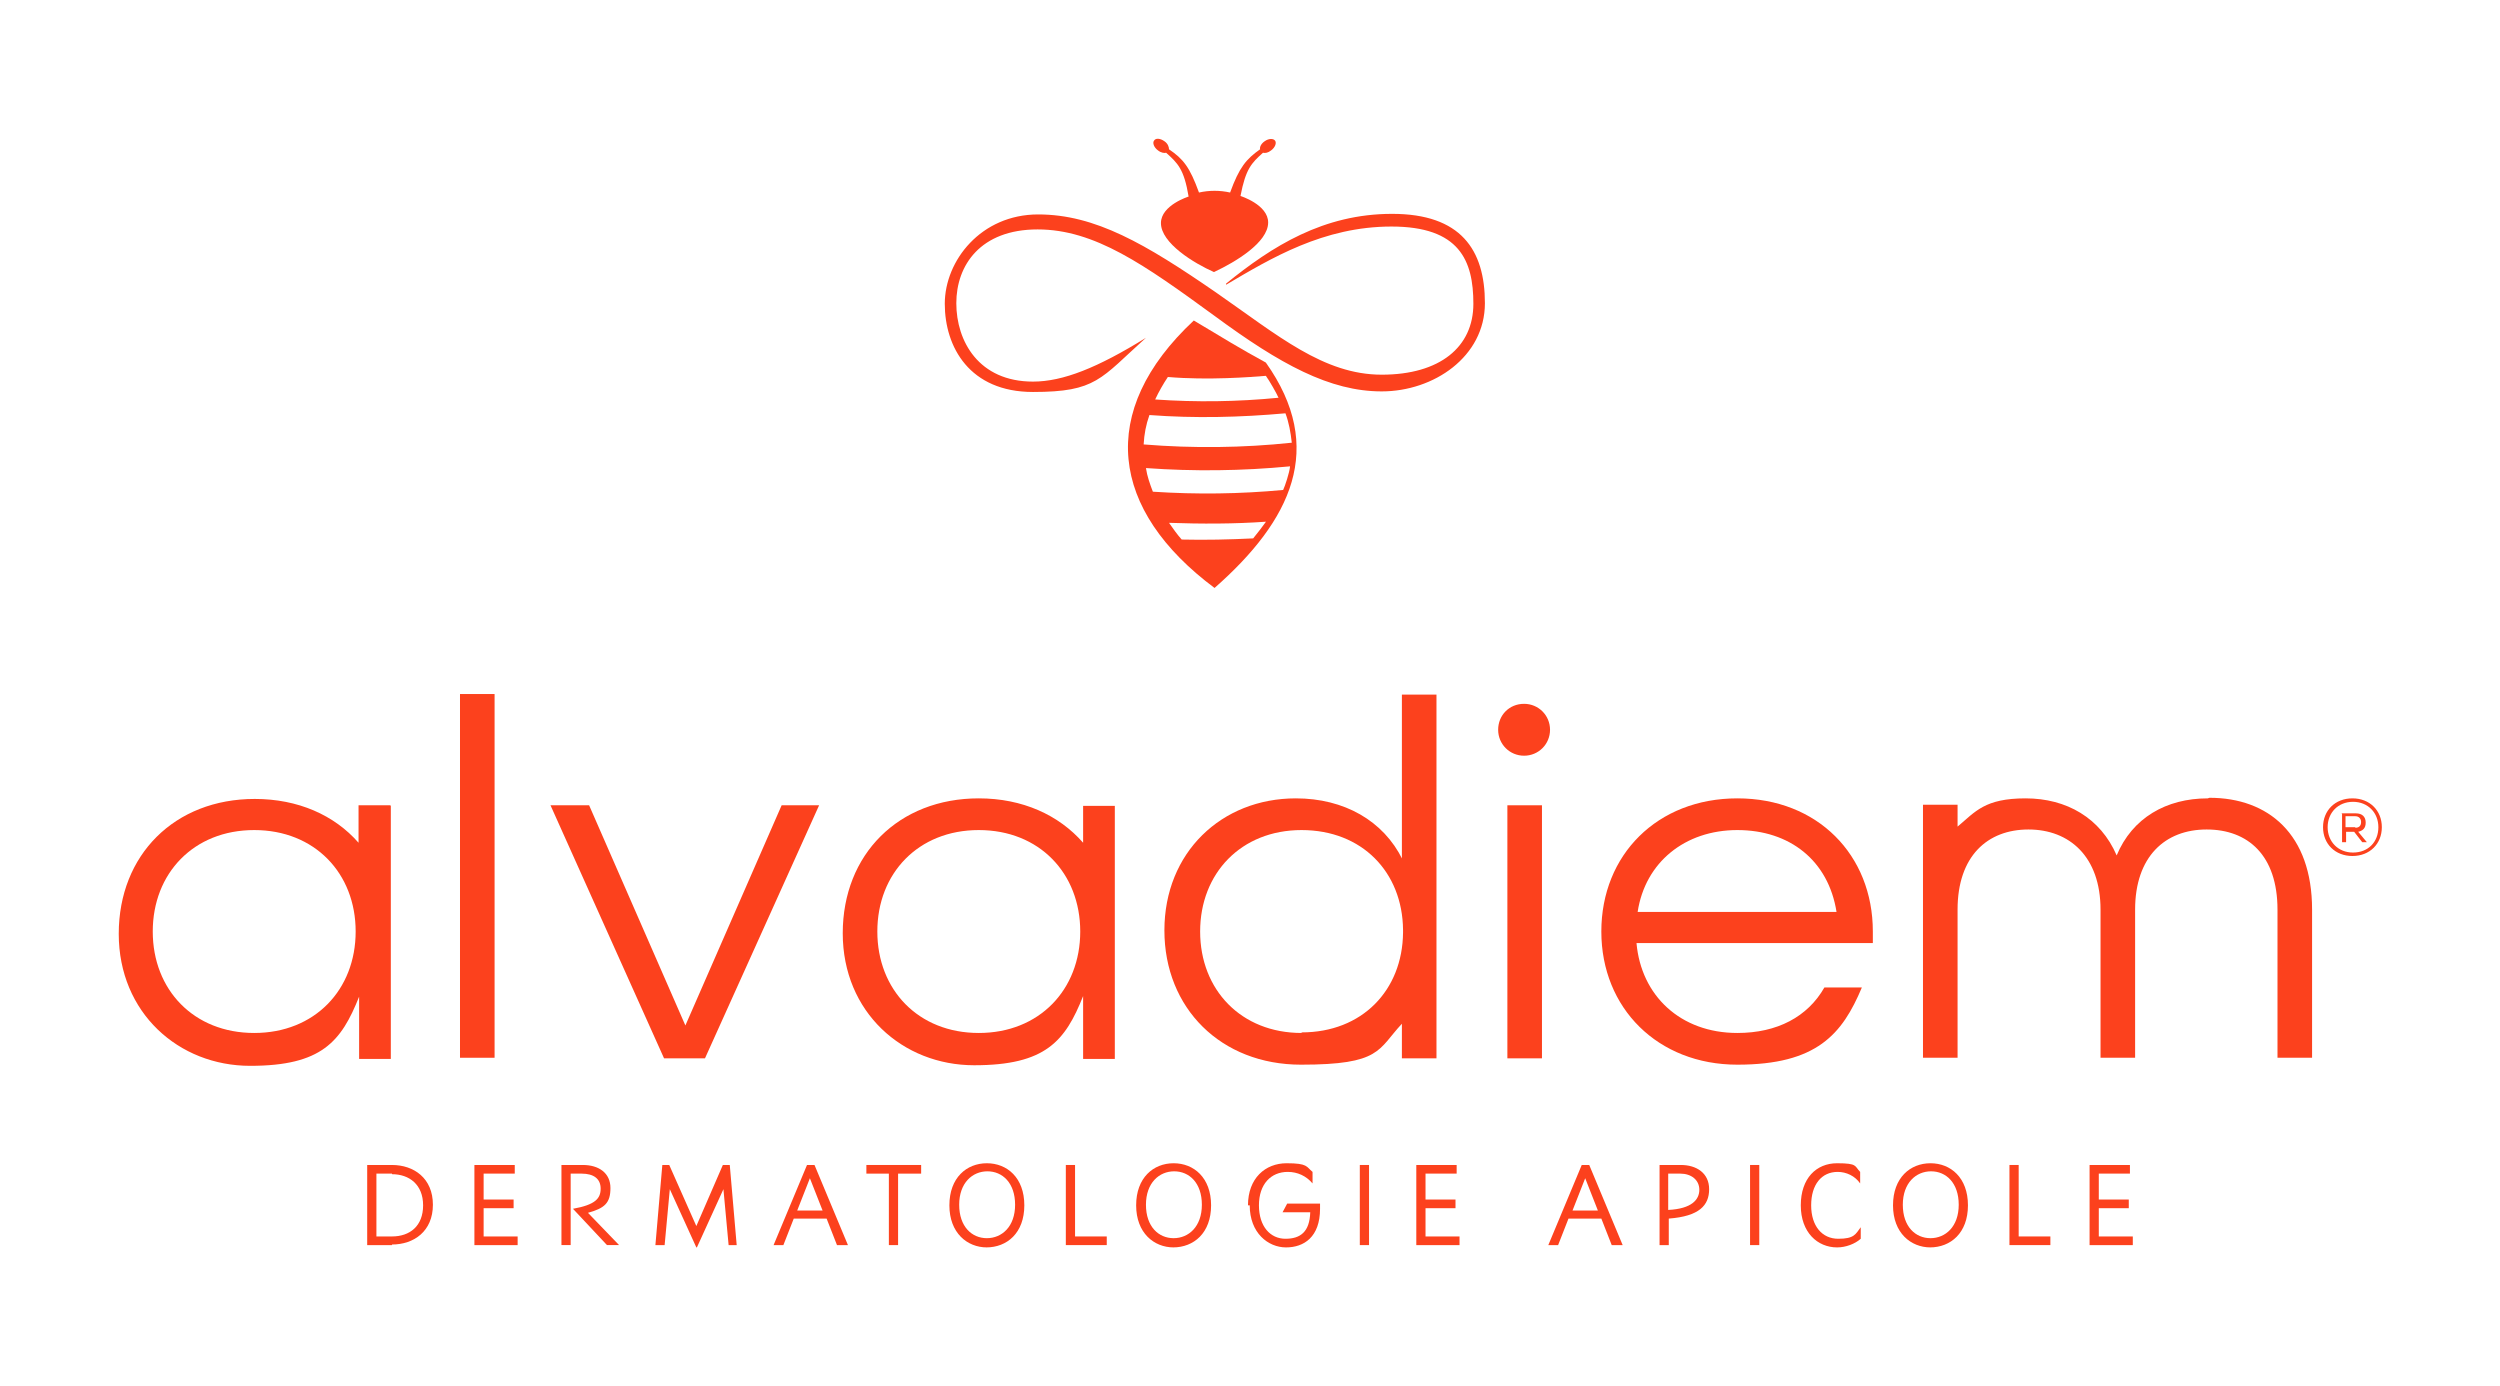 <?xml version="1.0" encoding="UTF-8"?>
<svg id="CREA" xmlns="http://www.w3.org/2000/svg" version="1.1" viewBox="0 0 433.7 240.4">
  <g>
    <path fill="#fc411d" d="M68,216h-4.3v-13.9h4.3c3.8,0,7.1,2.3,7.1,6.9s-3.3,6.9-7.1,6.9ZM68,203.6h-2.7v10.9h2.7c3.1,0,5.4-1.8,5.4-5.4s-2.4-5.4-5.4-5.4h0Z"/>
    <path fill="#fc411d" d="M82.3,216v-13.9h7v1.5h-5.4v4.5h5.2v1.5h-5.2v4.9h5.9v1.5h-7.5Z"/>
    <path fill="#fc411d" d="M105.3,216l-5.9-6.3h0c3.9-.7,4.8-1.8,4.8-3.5s-1.2-2.6-3.3-2.6h-1.9v12.4h-1.6v-13.9h3.7c2.8,0,4.8,1.4,4.8,4s-1,3.5-3.9,4.3h0s5.4,5.6,5.4,5.6h-2.1,0Z"/>
    <path fill="#fc411d" d="M126.4,216l-.9-9.7h0l-4.6,10.1h-.1l-4.6-10.1h0l-.9,9.7h-1.6l1.2-13.9h1.2l4.7,10.6h0l4.6-10.6h1.2l1.2,13.9h-1.6,0Z"/>
    <path fill="#fc411d" d="M145.2,216l-1.8-4.6h-5.7l-1.8,4.6h-1.7l5.8-13.9h1.3l5.8,13.9h-1.8ZM138.2,210h4.5l-2.2-5.6h0l-2.2,5.6h0Z"/>
    <path fill="#fc411d" d="M154.2,216v-12.4h-3.9v-1.5h9.5v1.5h-4v12.4h-1.6Z"/>
    <path fill="#fc411d" d="M171.2,216.4c-3.4,0-6.5-2.5-6.5-7.3s3-7.3,6.5-7.3,6.5,2.5,6.5,7.3-3,7.3-6.6,7.3ZM171.3,203.2c-2.6,0-4.9,2-4.9,5.8s2.2,5.8,4.8,5.8,4.9-2,4.9-5.8-2.2-5.8-4.8-5.8h0Z"/>
    <path fill="#fc411d" d="M184.9,216v-13.9h1.6v12.4h5.5v1.5h-7.1Z"/>
    <path fill="#fc411d" d="M203.6,216.4c-3.4,0-6.5-2.5-6.5-7.3s3-7.3,6.5-7.3,6.5,2.5,6.5,7.3-3,7.3-6.6,7.3ZM203.7,203.2c-2.6,0-4.9,2-4.9,5.8s2.2,5.8,4.8,5.8,4.9-2,4.9-5.8-2.2-5.8-4.8-5.8h0Z"/>
    <path fill="#fc411d" d="M216.5,209.1c0-4.7,3-7.3,6.7-7.3s3.4.6,4.5,1.5v2h0c-1.1-1.3-2.6-2-4.3-2-2.9,0-5,2.1-5,5.8s2,5.8,4.6,5.8,4.2-1.2,4.3-4.6h-4.8c0,0,.8-1.5.8-1.5h5.7c0,.1,0,.8,0,.9,0,4.9-2.8,6.7-5.9,6.7s-6.3-2.5-6.3-7.3h0Z"/>
    <path fill="#fc411d" d="M235.9,216v-13.9h1.6v13.9h-1.6Z"/>
    <path fill="#fc411d" d="M245.7,216v-13.9h7v1.5h-5.4v4.5h5.2v1.5h-5.2v4.9h5.9v1.5h-7.5Z"/>
    <path fill="#fc411d" d="M279.6,216l-1.8-4.6h-5.7l-1.8,4.6h-1.7l5.8-13.9h1.3l5.8,13.9h-1.8ZM272.7,210h4.5l-2.2-5.6h0l-2.2,5.6h0Z"/>
    <path fill="#fc411d" d="M289.5,211.4v4.6h-1.6v-13.9h3.7c2.7,0,4.9,1.4,4.9,4.2s-1.7,4.7-7,5.1h0ZM291.5,203.6h-2.1v6.3c4.1-.2,5.4-1.8,5.4-3.5s-1.4-2.8-3.3-2.8h0Z"/>
    <path fill="#fc411d" d="M303.6,216v-13.9h1.6v13.9h-1.6Z"/>
    <path fill="#fc411d" d="M322.8,214.9c-1,.9-2.6,1.5-4.1,1.5-3.4,0-6.3-2.6-6.3-7.3s2.7-7.3,6.3-7.3,3,.5,4,1.5v2h0c-.9-1.3-2.4-2-3.9-2-2.8,0-4.6,2.2-4.6,5.8s1.9,5.8,4.7,5.8,3-.8,3.9-2h0v2h0Z"/>
    <path fill="#fc411d" d="M334.9,216.4c-3.4,0-6.5-2.5-6.5-7.3s3-7.3,6.5-7.3,6.5,2.5,6.5,7.3-3,7.3-6.6,7.3ZM335,203.2c-2.6,0-4.9,2-4.9,5.8s2.2,5.8,4.8,5.8,4.9-2,4.9-5.8-2.2-5.8-4.8-5.8Z"/>
    <path fill="#fc411d" d="M348.6,216v-13.9h1.6v12.4h5.5v1.5h-7.1Z"/>
    <path fill="#fc411d" d="M362.5,216v-13.9h7v1.5h-5.4v4.5h5.2v1.5h-5.2v4.9h5.9v1.5h-7.5Z"/>
  </g>
  <g id="ALVADIEM_ON_PACK">
    <path id="_xAE_" fill="#fc411d" d="M403,143.5c0-2.9,2.1-5,5.1-5s5.1,2.1,5.1,5-2.1,5-5.1,5-5.1-2.1-5.1-5ZM412.6,143.5c0-2.5-1.8-4.4-4.4-4.4s-4.4,1.9-4.4,4.4,1.8,4.4,4.4,4.4,4.4-1.8,4.4-4.4ZM406.2,141.1h2.5c1.1,0,1.7.6,1.7,1.6s-.5,1.4-1.3,1.6l1.5,1.8h-.8l-1.4-1.8h-1.4v1.8h-.7v-4.9h0ZM408.6,143.6c.7,0,1-.4,1-1s-.4-1-1-1h-1.7v1.9h1.7Z"/>
    <g id="alvadiem">
      <path fill="#fc411d" d="M383,138.5c-7.2,0-13.1,3.4-15.8,9.9-2.8-6.5-8.7-9.9-15.8-9.9s-8.7,2.3-11.8,4.9v-3.8h-6v43.9h6v-25.7c0-9.3,5.2-13.9,12.3-13.9s12.5,4.7,12.5,13.9v25.7h6v-25.7c0-9.2,5.2-13.9,12.4-13.9s12.3,4.5,12.3,13.9v25.7h6v-25.7c0-13.1-7.6-19.4-17.8-19.4Z"/>
      <path fill="#fc411d" d="M301.4,138.5c-13.9,0-23.6,9.8-23.6,23.1s9.8,23.1,23.6,23.1,18.2-5.3,21.6-13.4h-6.5c-2.9,5.1-8.2,7.9-15.1,7.9-9.9,0-16.7-6.5-17.5-15.6h41v-2c0-13.3-9.6-23.1-23.5-23.1h0ZM284.1,158.2c1.3-8.6,8.2-14.2,17.3-14.2s15.8,5.3,17.2,14.2h-34.6Z"/>
      <g>
        <rect fill="#fc411d" x="261.5" y="139.7" width="6" height="43.9"/>
        <path fill="#fc411d" d="M264.4,122.1c-2.6,0-4.5,2-4.5,4.5s2,4.5,4.5,4.5,4.5-2,4.5-4.5-2-4.5-4.5-4.5Z"/>
      </g>
      <path fill="#fc411d" d="M243.3,149.1c-3.3-6.7-10.1-10.6-18.5-10.6-12.9,0-22.8,9.4-22.8,22.9s9.8,23.3,23.7,23.3,13.3-2.6,17.5-7.1v6h6v-63.1h-6v28.6h0ZM225.8,179.2c-10.5,0-17.6-7.5-17.6-17.6s7.1-17.6,17.6-17.6,17.5,7.3,17.6,17.3v.5c-.1,10-7.1,17.3-17.6,17.3h0Z"/>
      <path fill="#fc411d" d="M187.9,146.2c-4.2-4.8-10.5-7.7-18.1-7.7-13.9,0-23.6,9.7-23.6,23.4s10.4,22.9,22.8,22.9,15.8-4.2,18.9-12v10.9h5.5v-43.9h-5.5v6.5h0ZM169.8,179.2c-10.5,0-17.6-7.5-17.6-17.6s7.1-17.6,17.6-17.6,17.6,7.5,17.6,17.6-7.1,17.6-17.6,17.6Z"/>
      <polygon fill="#fc411d" points="118.9 177.9 102.2 139.7 95.5 139.7 115.2 183.6 122.3 183.6 142.1 139.7 135.6 139.7 118.9 177.9"/>
      <rect fill="#fc411d" x="79.8" y="120.4" width="6" height="63.1"/>
      <path fill="#fc411d" d="M67.7,139.7h-5.5v6.5c-4.2-4.8-10.5-7.6-18-7.6-13.9,0-23.6,9.7-23.6,23.4s10.4,22.9,22.8,22.9,15.8-4.2,18.9-12v10.8h5.5v-43.9h0ZM44.1,179.2c-10.5,0-17.6-7.5-17.6-17.6s7.1-17.6,17.6-17.6,17.6,7.5,17.6,17.6-7.1,17.6-17.6,17.6Z"/>
    </g>
    <g id="abeille">
      <path fill="#fc411d" d="M207.1,55.6c-16.9,15.8-14.5,32.9,3.6,46.4,13.3-11.7,19.4-24.3,8.9-39.1-4.4-2.4-7.5-4.3-12.5-7.3ZM219.7,90.4c-.7,1-1.5,2-2.3,3-4.1.2-8.3.3-12.4.2-.8-.9-1.5-1.9-2.2-2.9h0c5.6.2,11.3.2,16.9-.2h0ZM222.6,85c-7.5.7-15,.8-22.6.3-.5-1.3-1-2.7-1.2-4.1,8.3.6,16.7.5,25-.3-.1,1.1-.9,3.5-1.2,4.1ZM223,71.7c.6,1.6.9,3.3,1.1,5.1-8.5.9-17.1,1-25.7.3.1-1.8.4-3.4,1-5.1,7.9.6,15.8.4,23.6-.3h0ZM221.8,69c-7.1.7-14.3.8-21.4.3.6-1.3,1.4-2.7,2.2-3.9,7,.6,14.6,0,17-.2.6.8,1.9,3.1,2.2,3.8h0Z"/>
      <path id="ailes" fill="#fc411d" d="M212.7,49.4c7.8-4.6,16.9-10.1,28.7-10.1s14.2,5.9,14.2,13.4-5.8,12.3-15.9,12.3-18-6.8-28.8-14.3c-12.2-8.4-20.9-13.5-30.8-13.5s-16.2,8-16.2,15.5,4.3,15.3,15.3,15.3,11.7-2.3,19.6-9.4c-8.4,5.2-14.4,7.6-19.6,7.6-9.4,0-13.3-7-13.3-13.6s4.2-12.8,14.1-12.8,18.5,6.1,30.7,15c11.4,8.4,20,13.1,29,13.1s17.9-6,17.9-15.3-4.2-15.5-16.1-15.5-20.8,5.6-28.8,12.1h0Z"/>
      <path id="tete" fill="#fc411d" d="M210.8,47.1c3.4-1.6,9.2-5,9.2-8.5,0-3.1-4.8-4.6-4.8-4.6.9-4.7,1.9-5.7,3.9-7.5.4.1.9,0,1.4-.4.7-.5,1-1.3.7-1.7-.3-.4-1.1-.4-1.8.1-.6.4-.9,1-.8,1.4-2.4,1.7-3.6,3.1-5.2,7.5-.9-.2-1.8-.3-2.7-.3-.9,0-1.8.1-2.7.3-1.6-4.4-2.7-5.8-5.2-7.5,0-.4-.2-1-.8-1.4-.7-.5-1.5-.6-1.8-.1-.3.4,0,1.2.7,1.7.5.4,1.1.5,1.4.4,2,1.8,3.1,2.8,3.9,7.6,0,0-4.8,1.5-4.8,4.6,0,3.5,5.8,7,9.2,8.5h0Z"/>
    </g>
  </g>
</svg>
